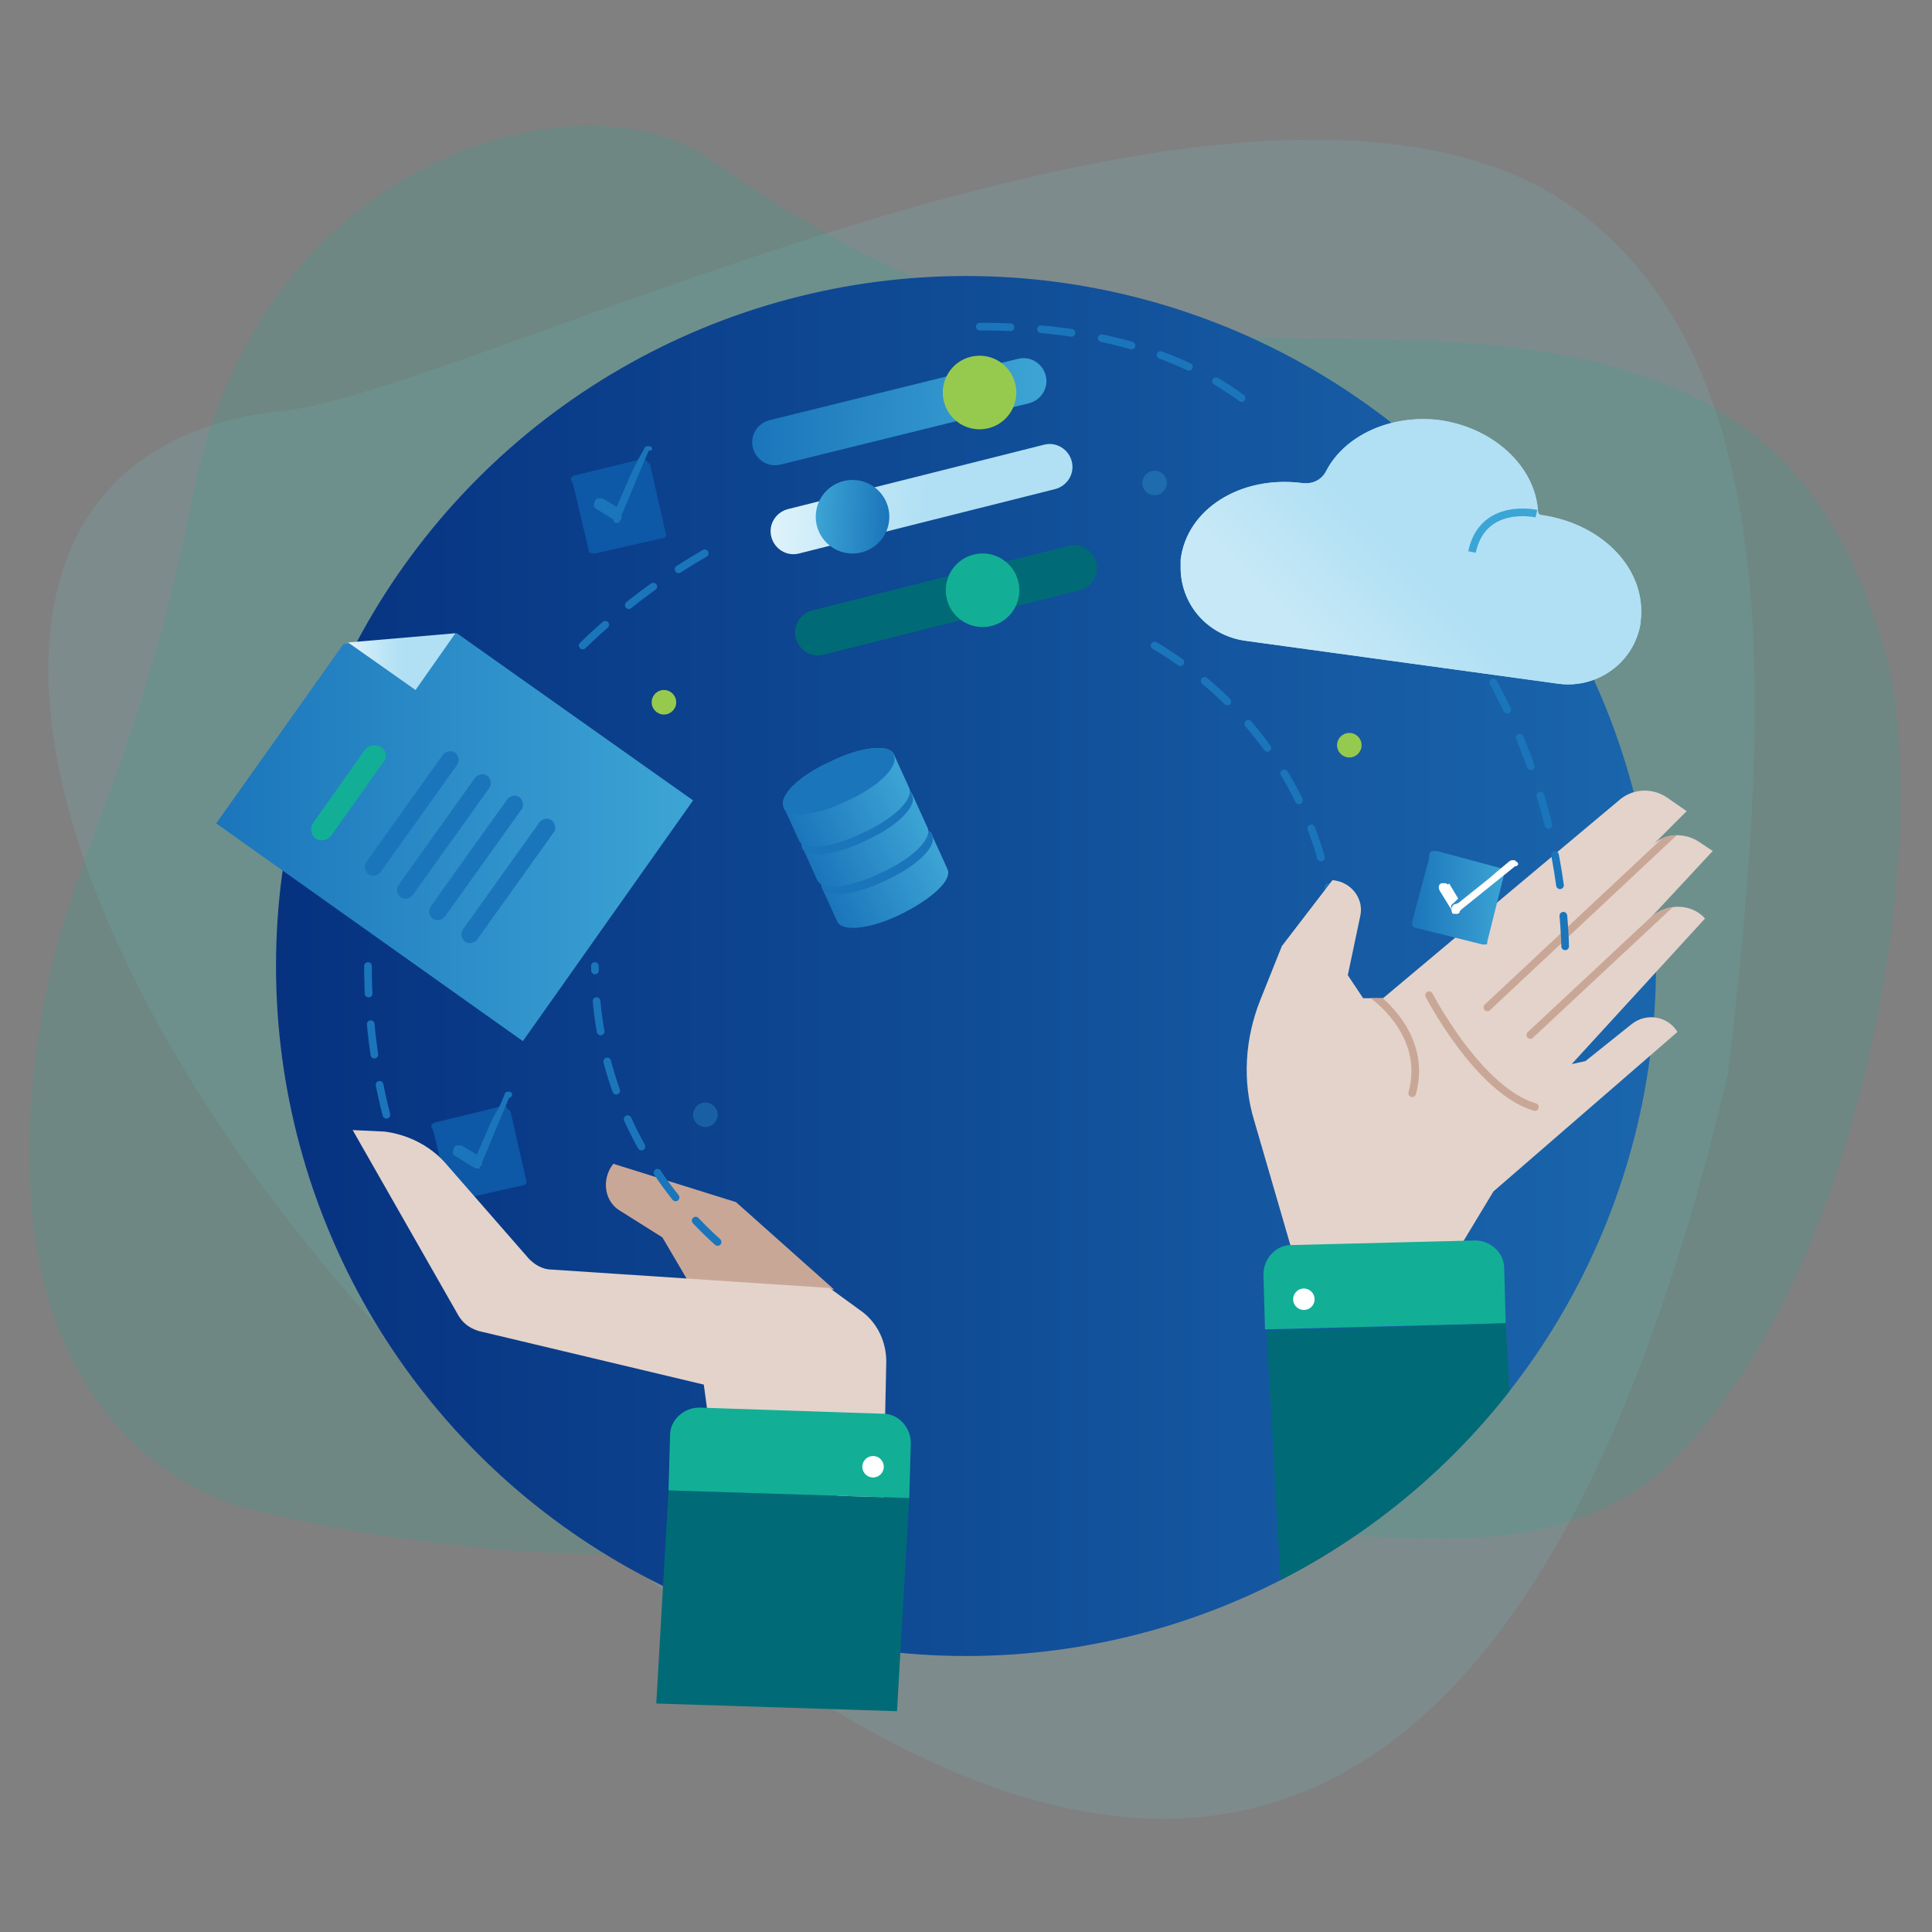 <?xml version="1.0" encoding="utf-8"?>
<!-- Generator: Adobe Illustrator 19.2.1, SVG Export Plug-In . SVG Version: 6.00 Build 0)  -->
<svg version="1.1" id="Layer_1" xmlns="http://www.w3.org/2000/svg" xmlns:xlink="http://www.w3.org/1999/xlink" x="0px" y="0px"
	 width="126px" height="126px" viewBox="0 0 126 126" style="enable-background:new 0 0 126 126;" xml:space="preserve">
<rect x="0" y="0" width="126" height="126" fill="#808080" stroke="none"/>
<style type="text/css">
	.st0{opacity:0.15;fill:#74CBD2;}
	.st1{opacity:0.15;fill:#12AF96;}
	.st2{fill:url(#SVGID_1_);}
	
		.st3{fill:none;stroke:#1B75BB;stroke-width:0.5;stroke-linecap:round;stroke-linejoin:round;stroke-miterlimit:10;stroke-dasharray:2;}
	.st4{fill:#0D58A7;}
	.st5{fill:#1B75BB;}
	.st6{fill:#C9A797;}
	.st7{fill:#E4D3CB;}
	
		.st8{clip-path:url(#SVGID_3_);fill:none;stroke:#C9A797;stroke-width:0.5;stroke-linecap:round;stroke-linejoin:round;stroke-miterlimit:10;}
	.st9{fill:#12AF96;}
	.st10{fill:#FFFFFF;}
	.st11{fill:#006B76;}
	.st12{fill:url(#SVGID_4_);}
	.st13{fill:url(#SVGID_5_);}
	.st14{fill:url(#SVGID_6_);}
	.st15{fill:#96CA4F;}
	.st16{fill:url(#SVGID_7_);}
	.st17{fill:url(#SVGID_8_);}
	.st18{fill:url(#SVGID_9_);}
	.st19{fill:url(#SVGID_10_);}
	.st20{fill:url(#SVGID_11_);}
	.st21{fill:url(#SVGID_12_);}
	.st22{clip-path:url(#SVGID_14_);fill:#006B76;}
	.st23{opacity:0.3;fill:#3BA5D6;}
	.st24{fill:#B1E0F4;}
	.st25{fill:url(#SVGID_15_);}
	.st26{fill:none;stroke:#3BA5D6;stroke-width:0.5;stroke-miterlimit:10;}
</style>
<path id="Path-3_4_" class="st0" d="M112.7,70c-11.1,47.1-32,60-62.8,38.6c-46.2-32-61-78.7-31.5-81.8c12.7-1.3,65-28.9,85.2-12.5
	C116.6,24.8,115.4,46.8,112.7,70z"/>
<path class="st1" d="M17,98.6c0,0-16.4-2.6-15-26.1c1-15.8,6.1-17.9,10.6-40.3S38.1,4.8,46,10.2c14.1,9.7,21.2,11.9,42.3,11.9
	s30.3,5.4,34.6,20.3c3.3,11.3-1.1,41-14.3,53.3c-8.9,8.3-25.9,3.1-34.6,2.8C62.1,98.1,44.9,105.1,17,98.6z"/>
<linearGradient id="SVGID_1_" gradientUnits="userSpaceOnUse" x1="18.038" y1="63" x2="107.962" y2="63">
	<stop  offset="0" style="stop-color:#063280"/>
	<stop  offset="1" style="stop-color:#1A66AD"/>
</linearGradient>
<circle class="st2" cx="63" cy="63" r="45"/>
<path class="st3" d="M75.3,42.1c4.9,2.9,8.8,7.5,10.6,13c0.8,2.5,1.3,5.1,1.3,7.8"/>
<g>
	<g>
		<path class="st4" d="M33,72.1c-0.1-0.1-0.1-0.1-0.2,0l-0.3,0.1l-4.1,1l0,0c-0.1,0-0.2,0.1-0.2,0.1c-0.1,0.1-0.1,0.2,0,0.3l0.1,0.3
			l1,4.2c0,0.1,0.1,0.2,0.2,0.2c0,0,0.1,0,0.1,0c0.1,0,0.1,0,0.1,0l4.4-1c0.1,0,0.1,0,0.2-0.1c0,0,0,0,0,0c0.1-0.1,0-0.2,0-0.3
			l-1-4.4l0,0C33.1,72.3,33,72.2,33,72.1z"/>
	</g>
	<g>
		<path class="st4" d="M31.6,76L31.6,76L31.6,76 M31.6,76C31.6,76,31.6,76,31.6,76C31.6,76.1,31.5,76.1,31.6,76
			C31.5,76.1,31.6,76,31.6,76 M31.1,76.2C31.1,76.2,31.1,76.2,31.1,76.2C31.1,76.2,31.1,76.2,31.1,76.2L31.1,76.2z M31.2,76.2
			c0,0,0.1,0,0.1,0c0,0,0,0,0,0c0,0,0,0,0,0C31.3,76.2,31.3,76.2,31.2,76.2 M31.4,76.2C31.4,76.2,31.4,76.2,31.4,76.2
			C31.4,76.2,31.4,76.2,31.4,76.2"/>
		<path class="st5" d="M29.8,74.7c-0.1,0-0.2,0.1-0.2,0.2c-0.1,0.2-0.1,0.4,0.1,0.5l1.3,0.8c-0.1-0.1-0.2-0.3-0.1-0.5l0.2-0.4
			l-1-0.6C30,74.7,29.9,74.7,29.8,74.7 M31.6,76L31.6,76C31.6,76,31.6,76,31.6,76C31.6,76,31.6,76,31.6,76 M31.6,76L31.6,76L31.6,76
			 M31.1,76.2c0,0,0.1,0,0.1,0C31.2,76.2,31.1,76.2,31.1,76.2C31.1,76.2,31.1,76.2,31.1,76.2 M31.5,76.1c0,0-0.1,0.1-0.1,0.1
			C31.4,76.2,31.5,76.1,31.5,76.1 M31.4,76.2"/>
		<path class="st5" d="M33.3,71.2c-0.1,0-0.2,0-0.2,0c-0.1,0-0.2,0.1-0.2,0.2l-0.3,0.7l0,0L32.1,73l0,0l-1,2.3l0,0l0,0l-0.2,0.4
			c-0.1,0.2,0,0.4,0.1,0.5l0,0c0,0,0,0,0,0c0,0,0,0,0,0c0,0,0.1,0,0.1,0c0,0,0.1,0,0.1,0c0,0,0,0,0,0l0,0c0,0,0,0,0,0
			c0.1,0,0.1,0,0.1-0.1c0,0,0-0.1,0.1-0.1c0,0,0-0.1,0-0.1l-0.1,0l0,0c0,0,0.1,0,0.1,0l0,0c0-0.1,0-0.1,0-0.2c0,0.1,0,0.1,0,0.2
			l1.8-4.3C33.5,71.5,33.4,71.3,33.3,71.2z"/>
		<path class="st5" d="M31.1,75.3l-0.2,0.4c-0.1,0.2,0,0.4,0.1,0.5l0,0c0,0,0,0,0,0c0,0,0,0,0,0c0,0,0.1,0,0.1,0c0,0,0.1,0,0.1,0
			c0,0,0,0,0,0l0,0c0,0,0,0,0,0c0.1,0,0.1,0,0.1-0.1c0,0,0,0,0.1-0.1c0,0,0,0,0,0l0,0l0,0c0,0,0,0,0,0l0,0c0.1-0.2,0-0.4-0.1-0.5
			L31.1,75.3z"/>
	</g>
</g>
<path class="st6" d="M40,75.9L40,75.9c-0.8,1-0.6,2.5,0.5,3.1l2.7,1.7l2,3.4l9.2,0L48,78.4L40,75.9z"/>
<path class="st7" d="M94.5,82.5l2.9-4.8l12-10.4h0c-0.6-1-2-1.3-3-0.5l-3,2.4l-0.9,0.2l8.7-9.5l0,0c-0.9-1-2.5-1-3.5-0.1l4-4.3
	l-0.9-0.6c-0.9-0.6-2.2-0.6-3,0.2l2.2-2.2l-1.3-0.9c-0.9-0.6-2.1-0.6-3,0.1l-15.5,13l-1.3,0l-1-1.5l0.8-3.8c0.3-1.2-0.6-2.3-1.8-2.4
	h0l-3.3,4.3l-1.4,3.5c-1,2.5-1.2,5.3-0.4,7.9l2.5,8.6L94.5,82.5z"/>
<g>
	<defs>
		<path id="SVGID_2_" d="M94.5,82.5l2.9-4.8l12-10.4h0c-0.6-1-2-1.3-3-0.5l-3,2.4l-0.9,0.2l8.7-9.5l0,0c-0.9-1-2.5-1-3.5-0.1l4-4.3
			l-0.9-0.6c-0.9-0.6-2.2-0.6-3,0.2l2.2-2.2l-1.3-0.9c-0.9-0.6-2.1-0.6-3,0.1l-15.5,13L87,65.1L83,57.7l-4.2-0.2l2,11.5l3.6,12.7
			L94.5,82.5z"/>
	</defs>
	<clipPath id="SVGID_3_">
		<use xlink:href="#SVGID_2_"  style="overflow:visible;"/>
	</clipPath>
	<line class="st8" x1="111.2" y1="52.4" x2="97" y2="65.7"/>
	<line class="st8" x1="113.4" y1="54.8" x2="99.8" y2="67.5"/>
	<path class="st8" d="M89.4,64.8c0,0,3.8,2.5,2.7,6.5"/>
	<path class="st8" d="M93.2,64.9c0,0,3.2,6.2,6.9,7.3"/>
</g>
<path class="st9" d="M98.2,86.3l-0.1-3.6c0-1-0.9-1.8-1.9-1.8l-12,0.3c-1,0-1.8,0.9-1.8,1.9l0.1,3.6L98.2,86.3z"/>
<ellipse transform="matrix(1 -2.865460e-002 2.865460e-002 1 -2.392 2.469)" class="st10" cx="85" cy="84.7" rx="0.7" ry="0.7"/>
<path class="st7" d="M57.6,98.3l0.2-9.5c0-1.2-0.5-2.4-1.5-3.2L54.1,84L36,82.8c-0.6,0-1.1-0.3-1.5-0.7L29,75.8
	c-1-1.1-2.4-1.8-3.9-2L23,73.7l6.9,12.1c0.3,0.5,0.7,0.8,1.3,1l14.7,3.5l0.7,5.2L57.6,98.3z"/>
<polygon class="st11" points="42.8,111.1 58.5,111.6 59.3,97.7 43.6,97.2 "/>
<path class="st9" d="M43.6,97.2l0.1-3.6c0-1,0.9-1.8,1.9-1.8l12,0.4c1,0,1.8,0.9,1.8,1.9l-0.1,3.6L43.6,97.2z"/>
<ellipse transform="matrix(3.260901e-002 -1 1 3.260901e-002 -40.517 149.44)" class="st10" cx="56.9" cy="95.6" rx="0.7" ry="0.7"/>
<g>
	<linearGradient id="SVGID_4_" gradientUnits="userSpaceOnUse" x1="14.077" y1="54.604" x2="45.193" y2="54.604">
		<stop  offset="0" style="stop-color:#1B75BB"/>
		<stop  offset="1" style="stop-color:#3DA5D5"/>
	</linearGradient>
	<polygon class="st12" points="29.8,41.3 22.4,42 14.1,53.7 34.1,67.9 45.2,52.2 	"/>
	<linearGradient id="SVGID_5_" gradientUnits="userSpaceOnUse" x1="22.67" y1="43.184" x2="29.687" y2="43.184">
		<stop  offset="0" style="stop-color:#E0F3FB"/>
		<stop  offset="5.095005e-002" style="stop-color:#DAF1FA"/>
		<stop  offset="0.344" style="stop-color:#BCE5F6"/>
		<stop  offset="0.51" style="stop-color:#B1E0F4"/>
	</linearGradient>
	<polygon class="st13" points="22.7,41.9 27.1,45 29.7,41.3 	"/>
	<path class="st9" d="M25,49.7l-3.4,4.8c-0.2,0.3-0.7,0.4-1,0.2c-0.3-0.2-0.4-0.7-0.2-1l3.4-4.8c0.2-0.3,0.7-0.4,1-0.2
		C25.2,48.9,25.3,49.4,25,49.7z"/>
	<path class="st5" d="M31.9,51.4l-5,7c-0.2,0.2-0.5,0.3-0.8,0.1c-0.2-0.2-0.3-0.5-0.1-0.8l5-7c0.2-0.2,0.5-0.3,0.8-0.1
		C32,50.8,32.1,51.1,31.9,51.4z"/>
	<path class="st5" d="M34,52.8l-5,7c-0.2,0.2-0.5,0.3-0.8,0.1c-0.2-0.2-0.3-0.5-0.1-0.8l5-7c0.2-0.2,0.5-0.3,0.8-0.1
		C34.1,52.2,34.2,52.6,34,52.8z"/>
	<path class="st5" d="M29.8,49.9l-5,7c-0.2,0.2-0.5,0.3-0.8,0.1c-0.2-0.2-0.3-0.5-0.1-0.8l5-7c0.2-0.2,0.5-0.3,0.8-0.1
		C29.9,49.3,30,49.6,29.8,49.9z"/>
	<path class="st5" d="M36.1,54.3l-5,7c-0.2,0.2-0.5,0.3-0.8,0.1c-0.2-0.2-0.3-0.5-0.1-0.8l5-7c0.2-0.2,0.5-0.3,0.8-0.1
		C36.2,53.7,36.3,54.1,36.1,54.3z"/>
</g>
<g>
	
		<linearGradient id="SVGID_6_" gradientUnits="userSpaceOnUse" x1="43.875" y1="43.355" x2="62.778" y2="43.355" gradientTransform="matrix(0.999 3.825034e-002 -3.825034e-002 0.999 7.05 -18.453)">
		<stop  offset="0" style="stop-color:#1B75BB"/>
		<stop  offset="1" style="stop-color:#3DA5D5"/>
	</linearGradient>
	<path class="st14" d="M67.1,26.3l-16.2,4c-0.8,0.2-1.6-0.3-1.8-1.1v0c-0.2-0.8,0.3-1.6,1.1-1.8l16.2-4c0.8-0.2,1.6,0.3,1.8,1.1v0
		C68.4,25.3,67.9,26.1,67.1,26.3z"/>
	<ellipse transform="matrix(0.97 -0.242 0.242 0.97 -4.294 16.23)" class="st15" cx="63.9" cy="25.6" rx="2.4" ry="2.4"/>
	
		<linearGradient id="SVGID_7_" gradientUnits="userSpaceOnUse" x1="45.21" y1="48.957" x2="64.697" y2="48.957" gradientTransform="matrix(0.999 3.825034e-002 -3.825034e-002 0.999 7.05 -18.453)">
		<stop  offset="0" style="stop-color:#E0F3FB"/>
		<stop  offset="5.095005e-002" style="stop-color:#DAF1FA"/>
		<stop  offset="0.344" style="stop-color:#BCE5F6"/>
		<stop  offset="0.51" style="stop-color:#B1E0F4"/>
	</linearGradient>
	<path class="st16" d="M68.8,31.9l-16.7,4.2c-0.8,0.2-1.6-0.3-1.8-1.1v0c-0.2-0.8,0.3-1.6,1.1-1.8L68.1,29c0.8-0.2,1.6,0.3,1.8,1.1
		v0C70.1,30.9,69.6,31.7,68.8,31.9z"/>
	
		<linearGradient id="SVGID_8_" gradientUnits="userSpaceOnUse" x1="48.049" y1="50.26" x2="52.884" y2="50.26" gradientTransform="matrix(0.999 3.825034e-002 -3.825034e-002 0.999 7.05 -18.453)">
		<stop  offset="0" style="stop-color:#3DA5D5"/>
		<stop  offset="1" style="stop-color:#1B75BB"/>
	</linearGradient>
	<circle class="st17" cx="55.6" cy="33.7" r="2.4"/>
	<path class="st11" d="M70.4,38.5l-16.7,4.2c-0.8,0.2-1.6-0.3-1.8-1.1h0c-0.2-0.8,0.3-1.6,1.1-1.8l16.7-4.2c0.8-0.2,1.6,0.3,1.8,1.1
		l0,0C71.7,37.5,71.2,38.3,70.4,38.5z"/>
	<ellipse transform="matrix(0.97 -0.242 0.242 0.97 -7.414 16.662)" class="st9" cx="64.1" cy="38.5" rx="2.4" ry="2.4"/>
</g>
<g>
	
		<linearGradient id="SVGID_9_" gradientUnits="userSpaceOnUse" x1="139.742" y1="-105.537" x2="147.707" y2="-105.537" gradientTransform="matrix(0.905 -0.426 0.426 0.905 -27.404 213.937)">
		<stop  offset="0" style="stop-color:#1B75BB"/>
		<stop  offset="1" style="stop-color:#3DA5D5"/>
	</linearGradient>
	<path class="st18" d="M60.8,54.5c-0.3-0.7-2.2-0.5-4.2,0.5c-2,0.9-3.3,2.2-3,2.9c0,0,0,0,0,0l0,0l1,2.2c0.3,0.7,2.2,0.5,4.2-0.5
		s3.3-2.2,3-2.9L60.8,54.5L60.8,54.5C60.8,54.5,60.8,54.5,60.8,54.5z"/>
	<path class="st5" d="M56.6,54.9c-2,0.9-3.3,2.2-3,2.9c0,0,0,0,0,0l0,0l0,0.1c0.3,0.7,2.2,0.5,4.2-0.5c2-0.9,3.3-2.2,3-2.9l0-0.1
		l0,0c0,0,0,0,0,0C60.5,53.8,58.6,54,56.6,54.9z"/>
	
		<linearGradient id="SVGID_10_" gradientUnits="userSpaceOnUse" x1="139.742" y1="-108.486" x2="147.707" y2="-108.486" gradientTransform="matrix(0.905 -0.426 0.426 0.905 -27.404 213.937)">
		<stop  offset="0" style="stop-color:#1B75BB"/>
		<stop  offset="1" style="stop-color:#3DA5D5"/>
	</linearGradient>
	<path class="st19" d="M59.5,51.8c-0.3-0.7-2.2-0.5-4.2,0.5c-2,0.9-3.3,2.2-3,2.9c0,0,0,0,0,0l0,0l1,2.2c0.3,0.7,2.2,0.5,4.2-0.5
		c2-0.9,3.3-2.2,3-2.9L59.5,51.8L59.5,51.8C59.5,51.8,59.5,51.8,59.5,51.8z"/>
	<path class="st5" d="M55.3,52.3c-2,0.9-3.3,2.2-3,2.9c0,0,0,0,0,0l0,0l0,0.1c0.3,0.7,2.2,0.5,4.2-0.5c2-0.9,3.3-2.2,3-2.9l0-0.1
		l0,0c0,0,0,0,0,0C59.2,51.1,57.3,51.3,55.3,52.3z"/>
	
		<linearGradient id="SVGID_11_" gradientUnits="userSpaceOnUse" x1="139.742" y1="-111.358" x2="147.707" y2="-111.358" gradientTransform="matrix(0.905 -0.426 0.426 0.905 -27.404 213.937)">
		<stop  offset="0" style="stop-color:#1B75BB"/>
		<stop  offset="1" style="stop-color:#3DA5D5"/>
	</linearGradient>
	<path class="st20" d="M58.3,49.2c-0.3-0.7-2.2-0.5-4.2,0.5c-2,0.9-3.3,2.2-3,2.9c0,0,0,0,0,0l0,0l1,2.2c0.3,0.7,2.2,0.5,4.2-0.5
		c2-0.9,3.3-2.2,3-2.9L58.3,49.2L58.3,49.2C58.3,49.2,58.3,49.2,58.3,49.2z"/>
	<path class="st5" d="M54.1,49.7c-2,0.9-3.3,2.2-3,2.9c0,0,0,0,0,0l0,0l0,0.1c0.3,0.7,2.2,0.5,4.2-0.5c2-0.9,3.3-2.2,3-2.9l0-0.1
		l0,0c0,0,0,0,0,0C58,48.5,56.1,48.7,54.1,49.7z"/>
</g>
<g>
	<g>
		<path class="st4" d="M42.1,30C42,30,42,29.9,41.9,30L41.6,30l-4.1,1l0,0c-0.1,0-0.2,0.1-0.2,0.1c-0.1,0.1-0.1,0.2,0,0.3l0.1,0.3
			l1,4.2c0,0.1,0.1,0.2,0.2,0.2c0,0,0.1,0,0.1,0c0.1,0,0.1,0,0.1,0l4.4-1c0.1,0,0.1,0,0.2-0.1c0,0,0,0,0,0c0.1-0.1,0-0.2,0-0.3
			l-1-4.4l0,0C42.2,30.1,42.2,30.1,42.1,30z"/>
	</g>
	<g>
		<path class="st4" d="M40.7,33.9L40.7,33.9L40.7,33.9 M40.7,33.9C40.7,33.9,40.7,33.9,40.7,33.9C40.7,33.9,40.7,34,40.7,33.9
			C40.7,34,40.7,33.9,40.7,33.9 M40.2,34C40.2,34,40.2,34,40.2,34C40.2,34,40.2,34,40.2,34L40.2,34z M40.4,34.1c0,0,0.1,0,0.1,0
			c0,0,0,0,0,0c0,0,0,0,0,0C40.4,34.1,40.4,34.1,40.4,34.1 M40.5,34.1L40.5,34.1L40.5,34.1"/>
		<path class="st5" d="M39,32.5c-0.1,0-0.2,0.1-0.2,0.2c-0.1,0.2-0.1,0.4,0.1,0.5l1.3,0.8c-0.1-0.1-0.2-0.3-0.1-0.5l0.2-0.4l-1-0.6
			C39.2,32.5,39.1,32.5,39,32.5 M40.7,33.9L40.7,33.9C40.7,33.9,40.7,33.9,40.7,33.9C40.7,33.9,40.7,33.9,40.7,33.9 M40.7,33.9
			L40.7,33.9L40.7,33.9 M40.2,34c0,0,0.1,0,0.1,0C40.3,34.1,40.3,34.1,40.2,34C40.2,34,40.2,34,40.2,34 M40.7,34
			c0,0-0.1,0.1-0.1,0.1C40.6,34.1,40.6,34,40.7,34 M40.5,34.1"/>
		<path class="st5" d="M42.4,29.1c-0.1,0-0.2,0-0.2,0c-0.1,0-0.2,0.1-0.2,0.2L41.6,30l0,0l-0.4,0.8l0,0l-1,2.3l0,0l0,0l-0.2,0.4
			c-0.1,0.2,0,0.4,0.1,0.5l0,0c0,0,0,0,0,0c0,0,0,0,0,0c0,0,0.1,0,0.1,0c0,0,0.1,0,0.1,0c0,0,0,0,0,0l0,0c0,0,0,0,0,0
			c0.1,0,0.1,0,0.1-0.1c0,0,0-0.1,0.1-0.1c0,0,0-0.1,0-0.1l-0.1,0l0,0c0,0,0.1,0,0.1,0l0,0c0-0.1,0-0.1,0-0.2c0,0.1,0,0.1,0,0.2
			l1.8-4.3C42.6,29.4,42.6,29.2,42.4,29.1z"/>
		<path class="st5" d="M40.2,33.2l-0.2,0.4c-0.1,0.2,0,0.4,0.1,0.5l0,0c0,0,0,0,0,0c0,0,0,0,0,0c0,0,0.1,0,0.1,0c0,0,0.1,0,0.1,0
			c0,0,0,0,0,0l0,0l0,0c0.1,0,0.1,0,0.1-0.1c0,0,0,0,0.1-0.1c0,0,0,0,0,0l0,0l0,0c0,0,0,0,0,0l0,0c0.1-0.2,0-0.4-0.1-0.5L40.2,33.2z
			"/>
	</g>
</g>
<g>
	<g>
		<linearGradient id="SVGID_12_" gradientUnits="userSpaceOnUse" x1="92.079" y1="58.633" x2="98.275" y2="58.633">
			<stop  offset="0" style="stop-color:#1B75BB"/>
			<stop  offset="1" style="stop-color:#3DA5D5"/>
		</linearGradient>
		<path class="st21" d="M98.2,56.8c0-0.1-0.1-0.1-0.2-0.1l-0.2-0.1l-4.1-1.1l0,0c-0.1,0-0.2,0-0.3,0c-0.1,0-0.1,0.1-0.2,0.2L93.2,56
			l-1.1,4.1c0,0.1,0,0.2,0,0.3c0,0,0.1,0,0.1,0.1c0,0,0.1,0,0.1,0l4.4,1.1c0.1,0,0.1,0,0.2,0c0,0,0,0,0,0c0.1,0,0.1-0.1,0.1-0.2
			l1.1-4.4l0,0C98.3,57,98.3,56.9,98.2,56.8z"/>
	</g>
	<g>
		<path class="st4" d="M95.2,59.6L95.2,59.6L95.2,59.6 M95.2,59.6C95.2,59.6,95.2,59.6,95.2,59.6c-0.1,0-0.1,0-0.1,0.1
			C95.1,59.7,95.2,59.6,95.2,59.6 M94.7,59.5C94.7,59.5,94.7,59.5,94.7,59.5C94.7,59.5,94.7,59.5,94.7,59.5L94.7,59.5z M94.8,59.6
			c0,0,0.1,0,0.1,0.1c0,0,0,0,0,0c0,0,0,0,0,0C94.9,59.7,94.8,59.6,94.8,59.6 M94.9,59.7C94.9,59.7,94.9,59.7,94.9,59.7
			C94.9,59.7,94.9,59.7,94.9,59.7"/>
		<path class="st10" d="M94.3,57.6c-0.1,0-0.2,0-0.3,0c-0.2,0.1-0.2,0.3-0.1,0.5l0.8,1.3c-0.1-0.2-0.1-0.4,0.1-0.5l0.3-0.3l-0.6-1
			C94.5,57.7,94.4,57.7,94.3,57.6 M95.2,59.6L95.2,59.6C95.2,59.6,95.2,59.6,95.2,59.6C95.2,59.6,95.2,59.6,95.2,59.6 M95.2,59.6
			L95.2,59.6L95.2,59.6 M94.7,59.5C94.7,59.6,94.8,59.6,94.7,59.5C94.8,59.6,94.7,59.6,94.7,59.5C94.7,59.5,94.7,59.5,94.7,59.5
			 M95.1,59.7c-0.1,0-0.1,0-0.2,0C95,59.7,95.1,59.7,95.1,59.7 M94.9,59.7"/>
		<path class="st10" d="M98.9,56.2c-0.1-0.1-0.1-0.1-0.2-0.1c-0.1,0-0.2,0-0.3,0.1l-0.6,0.5l0,0l-0.7,0.6l0,0l-2,1.6l0,0l0,0
			L94.8,59c-0.1,0.1-0.2,0.3-0.1,0.5l0,0c0,0,0,0,0,0c0,0,0,0,0,0c0,0,0,0.1,0.1,0.1c0,0,0.1,0,0.1,0c0,0,0,0,0,0l0,0l0,0
			c0.1,0,0.1,0,0.2,0c0,0,0.1-0.1,0.1-0.1c0,0,0-0.1,0-0.1l-0.1,0l0,0c0,0,0,0,0.1,0l0,0c0.1,0,0.1-0.1,0.1-0.2c0,0.1,0,0.1-0.1,0.2
			l3.6-2.9C99,56.5,99.1,56.3,98.9,56.2z"/>
	</g>
</g>
<circle class="st15" cx="88" cy="48.6" r="0.8"/>
<circle class="st15" cx="43.3" cy="45.8" r="0.8"/>
<g>
	<defs>
		<circle id="SVGID_13_" cx="63" cy="63" r="45"/>
	</defs>
	<clipPath id="SVGID_14_">
		<use xlink:href="#SVGID_13_"  style="overflow:visible;"/>
	</clipPath>
	<polygon class="st22" points="99.2,104.2 83.6,104.6 82.6,86.8 98.2,86.3 	"/>
</g>
<path class="st3" d="M63.9,21.3c7.1,0,13.7,1.5,18.6,5.9"/>
<path class="st3" d="M38,42.1c2.7-2.6,5.8-4.9,9.2-6.7"/>
<path class="st3" d="M25.2,72.7C24.4,69.6,24,66.3,24,63"/>
<path class="st3" d="M46.8,81c-4.9-4.4-8-10.8-8-18"/>
<path class="st3" d="M92.9,37.9c5.7,6.8,9.2,15.6,9.2,25.1"/>
<circle class="st23" cx="46" cy="72.7" r="0.8"/>
<circle class="st23" cx="75.3" cy="31.5" r="0.8"/>
<g>
	<path class="st24" d="M101.7,44.6c2.5,0.3,4.9-1.4,5.3-4c0,0,0-0.1,0-0.1c0.4-3.3-2.4-6.3-6.4-6.9l0,0c-0.2,0-0.3-0.1-0.3-0.3
		c-0.2-2.9-2.9-5.4-6.4-5.9c-3.2-0.4-6.2,1-7.4,3.3c-0.3,0.6-0.9,0.9-1.6,0.8c0,0,0,0,0,0c-4-0.5-7.5,1.7-7.9,5c0,0.3,0,0.5,0,0.7
		c0.1,2.4,1.9,4.3,4.3,4.6L101.7,44.6z"/>
	
		<linearGradient id="SVGID_15_" gradientUnits="userSpaceOnUse" x1="-1783.685" y1="99.498" x2="-1775.184" y2="88.477" gradientTransform="matrix(0.992 0.128 -0.128 0.992 1869 172.903)">
		<stop  offset="0" style="stop-color:#C7E9F7"/>
		<stop  offset="9.794873e-002" style="stop-color:#C3E7F6"/>
		<stop  offset="0.592" style="stop-color:#B1E0F4"/>
	</linearGradient>
	<path class="st25" d="M101.7,44.6c2.5,0.3,4.9-1.4,5.3-4c0,0,0-0.1,0-0.1c0.4-3.3-2.4-6.3-6.4-6.9l0,0c-0.2,0-0.3-0.1-0.3-0.3
		c-0.2-2.9-2.9-5.4-6.4-5.9c-3.2-0.4-6.2,1-7.4,3.3c-0.3,0.6-0.9,0.9-1.6,0.8c0,0,0,0,0,0c-4-0.5-7.5,1.7-7.9,5c0,0.3,0,0.5,0,0.7
		c0.1,2.4,1.9,4.3,4.3,4.6L101.7,44.6z"/>
	<path class="st26" d="M100.2,33.5c0,0-3.5-0.8-4.2,2.5"/>
</g>
</svg>
